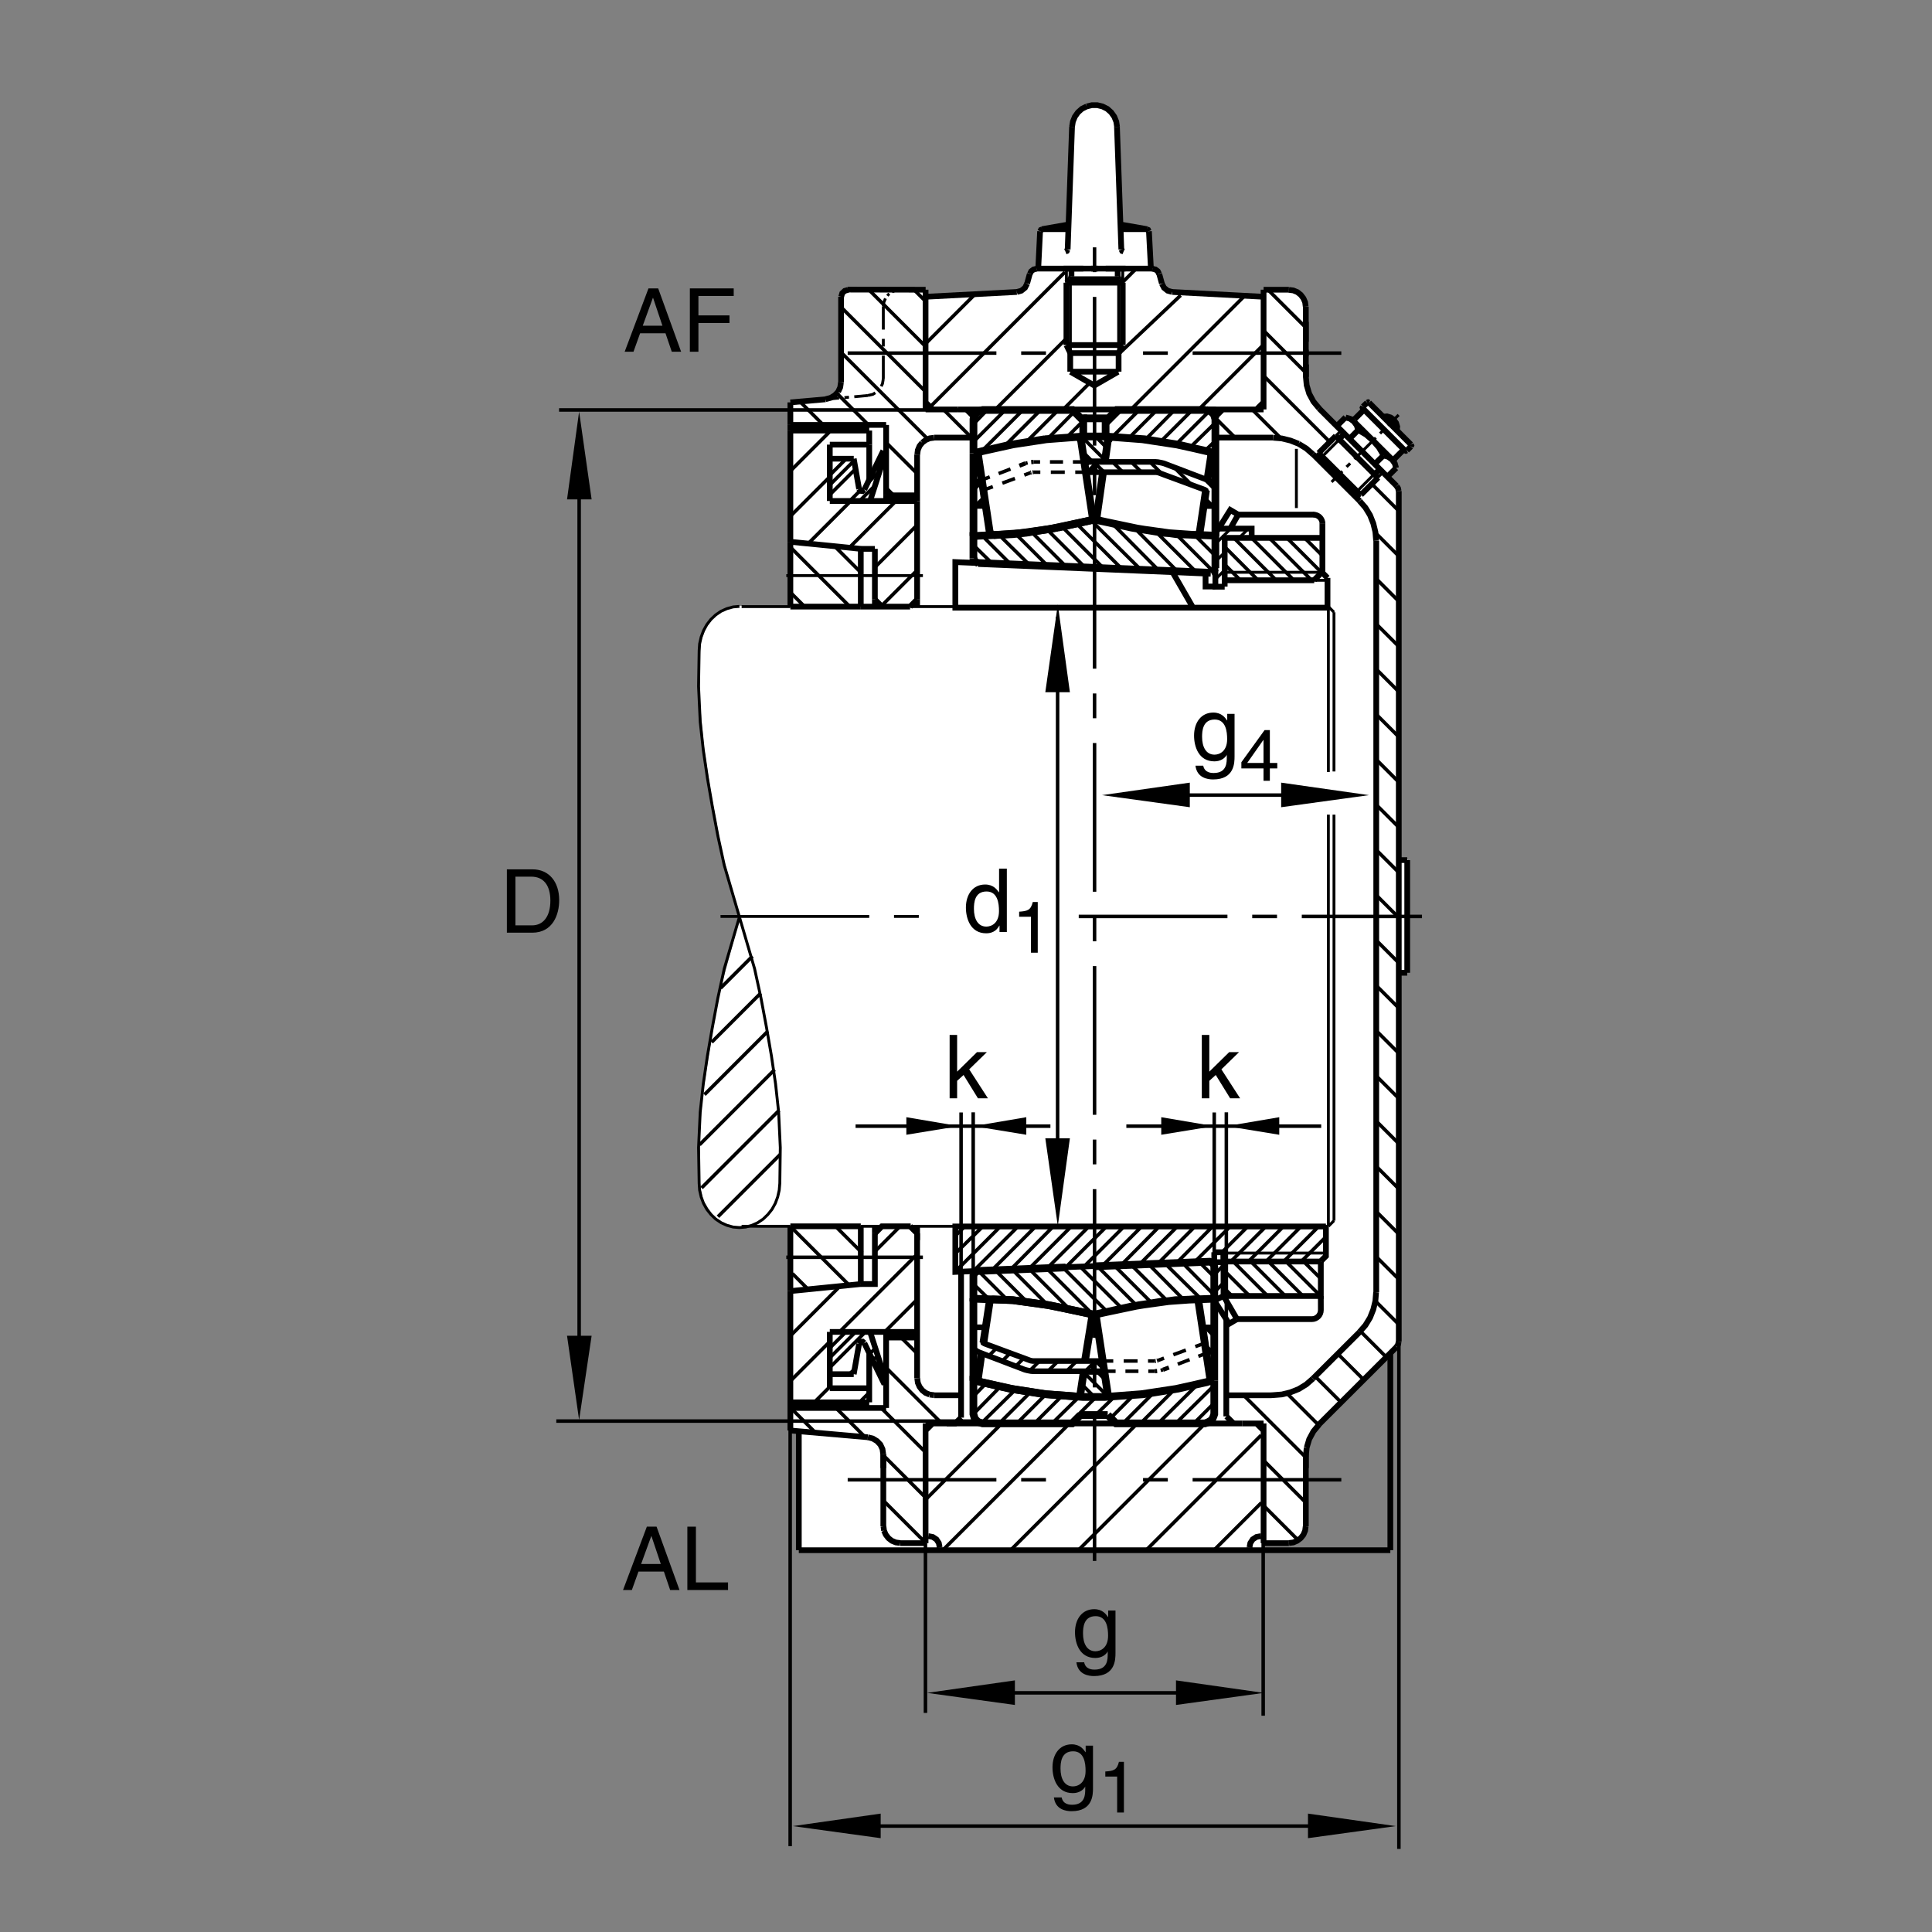<?xml version="1.0" encoding="utf-8"?>
<!-- Generator: Adobe Illustrator 22.1.0, SVG Export Plug-In . SVG Version: 6.00 Build 0)  -->
<svg version="1.1" id="Ebene_1" xmlns="http://www.w3.org/2000/svg" xmlns:xlink="http://www.w3.org/1999/xlink" x="0px" y="0px"
	 viewBox="0 0 779.526 779.526" style="enable-background:new 0 0 779.526 779.526;" xml:space="preserve">
<rect x="0" y="0" width="779.526" height="779.526" fill="#808080" stroke="none"/>
<style type="text/css">
	.st0{fill:none;}
	.st1{fill:#FFFFFF;}
	.st2{fill:none;stroke:#000000;stroke-width:1.417;stroke-miterlimit:10;stroke-dasharray:60,10,10,10;}
	.st3{fill:none;stroke:#000000;stroke-width:2.312;stroke-miterlimit:10;}
	.st4{fill:none;stroke:#000000;stroke-width:1.157;stroke-miterlimit:10;}
	.st5{fill:none;stroke:#000000;stroke-width:2.313;stroke-miterlimit:10;}
	.st6{fill:none;stroke:#000000;stroke-width:1.157;stroke-miterlimit:10;stroke-dasharray:60,10,10,10;}
	.st7{fill:none;stroke:#000000;stroke-width:1.165;stroke-miterlimit:10;}
	.st8{fill:none;stroke:#000000;stroke-width:2.329;stroke-miterlimit:10;}
	.st9{fill:none;stroke:#000000;stroke-width:1.165;stroke-miterlimit:10.433;}
	.st10{fill:none;stroke:#000000;stroke-width:3.107;stroke-miterlimit:10;}
	.st11{fill:none;stroke:#000000;stroke-width:2.33;stroke-miterlimit:10.433;}
	.st12{fill:none;stroke:#000000;stroke-width:2.33;stroke-miterlimit:3.864;}
	.st13{fill:none;stroke:#000000;stroke-width:1.417;stroke-miterlimit:3.864;}
	.st14{fill:none;stroke:#000000;stroke-width:1.417;stroke-miterlimit:10;}
	.st15{fill:none;stroke:#000000;stroke-width:2.268;stroke-miterlimit:3.864;}
	.st16{fill:none;stroke:#000000;stroke-width:1.7;stroke-miterlimit:10;}
	.st17{fill:none;stroke:#000000;stroke-width:1.701;stroke-miterlimit:10;stroke-dasharray:60,10,10,10;}
	.st18{fill:none;stroke:#000000;stroke-width:1.701;stroke-miterlimit:10;}
</style>
<polygon class="st0" points="0,0 779.526,0 779.526,779.526 0,779.526 0,0 "/>
<polygon class="st1" points="319.199,162.488 332.959,161.177 335.478,160.632 337.93,158.824 339.292,156.741 339.59,154.868 
	339.624,119.771 339.887,118.493 341.294,117.507 342.719,116.953 373.779,116.919 373.848,119.783 409.736,117.856 
	412.192,117.361 413.598,115.826 414.654,114.35 415.449,110.559 416.147,109.573 417.177,108.796 419.009,108.323 419.682,93.105 
	419.986,92.769 420.718,92.485 431.157,90.616 432.475,51.006 432.846,49.189 433.667,47.132 434.8,45.403 436.45,43.987 
	438.442,43.01 440.464,42.471 442.641,42.505 444.536,42.878 446.85,44.038 448.462,45.415 449.634,47.188 450.395,49.26 
	450.766,51.424 452.094,90.632 462.553,92.507 463.178,92.722 463.589,93.44 463.657,94.382 464.36,108.401 464.985,108.409 
	466.157,108.73 467.182,109.524 467.739,110.554 468.774,114.321 469.702,116.181 471.157,117.285 473.022,117.785 478.608,118.13 
	509.829,119.746 509.848,116.899 519.732,116.904 521.596,117.207 523.325,117.905 524.702,119.06 525.678,120.361 526.401,121.972 
	526.675,124.021 526.685,152.434 527.182,156.191 528.169,159.451 529.712,161.963 532.163,164.792 539.224,171.982 
	542.671,168.489 544.497,168.952 545.727,169.453 546.43,169.063 549.79,165.74 549.936,165.346 549.624,164.555 549.771,164.158 
	551.323,162.48 551.792,162.346 552.251,162.534 557.935,168.213 559.428,167.976 560.971,168.477 562.271,169.348 563.159,170.622 
	563.628,172.185 563.443,173.738 569.087,179.367 569.233,179.787 569.048,180.307 567.407,181.822 567.065,182.007 
	566.245,181.675 565.835,181.822 562.524,185.198 562.221,185.908 562.583,187.087 563.139,188.911 559.575,192.358 
	563.296,196.089 563.921,197.085 564.155,198.242 564.487,347.112 567.905,346.731 567.807,392.488 564.76,392.48 564.712,541.328 
	564.331,542.529 563.393,543.877 561.704,545.6 532.866,574.389 530.279,577.471 528.569,580.674 527.505,584.131 527.173,587.568 
	527.163,615.859 526.841,617.724 526.099,619.414 524.819,620.938 523.55,621.797 522.154,622.427 520.151,622.705 510.102,622.656 
	510.102,625.508 322.505,625.791 322.998,577.759 319.057,577.373 319.077,494.717 297.451,495.473 292.344,493.96 287.617,490.366 
	283.838,484.507 282.514,479.023 282.324,470.517 282.324,458.984 282.891,449.15 284.023,438.564 286.675,421.548 289.887,402.266 
	298.584,370.119 291.587,344.975 286.861,320.017 284.023,301.111 282.324,282.395 282.324,268.025 282.7,258.951 284.97,253.089 
	287.807,249.309 292.154,245.906 297.827,244.47 319.214,244.392 319.199,162.488 "/>
<line class="st2" x1="441.635" y1="629.8" x2="441.635" y2="94.771"/>
<path class="st3" d="M322.309,625.478h238.662 M418.227,108.374h46.768 M373.452,165.201h13.072 M430.786,100.647l1.758-49.465
	 M452.436,100.647l-1.758-49.465 M418.911,108.374h45.459 M418.911,108.374l0.743-15.059 M464.37,108.374l-0.791-15.059
	 M431.01,92.464h-10.449 M452.212,92.464h10.449 M431.069,90.589l-10.684,1.875 M452.154,90.589l10.683,1.875 M432.319,108.374
	v3.069 M450.962,108.374v3.069 M432.319,112.637h18.642 M431.694,112.807l-1.416,1.25 M451.529,112.807l1.474,1.25 M430.279,114.057
	v25.173 M453.003,114.057v25.173 M430.279,114.057h22.724 M430.279,139.231h22.724"/>
<path class="st4" d="M431.87,112.637v29.831 M451.352,112.637v29.831"/>
<path class="st3" d="M431.87,142.468h19.482 M430.279,139.231l1.591,3.238 M453.003,139.231l-1.651,3.238"/>
<path class="st4" d="M430.279,108.374v5.683 M453.003,108.374v5.683"/>
<path class="st3" d="M373.452,165.201v-48.304 M373.452,119.739l36.822-1.932 M414.424,114.397l1.079-3.921 M373.452,162.356
	l2.842,2.845 M392.802,176.563v-8.523 M389.961,165.201l2.841,2.839"/>
<path class="st4" d="M356.406,152.81v-9.318 M356.406,139.8v-3.072 M356.406,132.979v-9.26"/>
<path class="st3" d="M493.325,165.201l-2.841,2.839 M509.829,165.201h-13.067 M509.829,162.356l-2.842,2.845 M509.829,165.201
	v-48.304 M526.88,151.902v-28.183 M520.053,116.897h-10.224 M386.523,165.201h110.239 M509.829,119.739l-36.875-1.932
	 M468.803,114.397l-1.084-3.921 M452.036,108.374v0.056 M451.977,108.43v0.059l-0.049,0.112 M431.186,108.374v0.056 M431.245,108.43
	v0.059l0.049,0.112 M454.145,108.374h-8.017 M442.944,108.374h-2.666 M437.094,108.374h-7.959"/>
<line class="st2" x1="342.026" y1="142.468" x2="422.036" y2="142.468"/>
<path class="st3" d="M376.861,176.563h15.942 M339.355,154.289v-34.55 M318.901,218.613v-44.891"/>
<line class="st2" x1="541.196" y1="142.468" x2="461.186" y2="142.468"/>
<path class="st3" d="M527.271,155.085h0.059 M526.88,152.185v-5.171 M526.88,143.777v-2.671 M526.88,137.867v-8.013"/>
<line class="st4" x1="299.238" y1="244.753" x2="318.901" y2="244.753"/>
<path class="st3" d="M370.044,241.911v-39.775 M357.539,199.861v-28.41 M318.901,244.753h28.413 M318.901,244.753v-26.14
	 M347.314,244.753v-12.5"/>
<line class="st5" x1="318.901" y1="218.613" x2="347.314" y2="221.455"/>
<line class="st6" x1="317.251" y1="232.253" x2="372.373" y2="232.253"/>
<line class="st4" x1="535.971" y1="244.753" x2="367.202" y2="244.753"/>
<path class="st3" d="M352.998,241.911v-9.658 M347.314,221.455h5.684 M564.38,369.766V198.1 M555.288,369.766V218.159
	 M548.579,202.077l-18.858-18.865 M513.696,176.563h-23.242 M564.38,347.038h3.408 M567.788,369.766v-22.727"/>
<path class="st4" d="M523.071,204.978v-23.87 M537.271,194.463l4.326-4.319 M543.296,188.384l1.484-1.421 M546.479,185.259
	l8.643-8.638 M556.821,174.914l1.474-1.477 M560.005,171.733l4.316-4.319"/>
<path class="st3" d="M538.979,175.882l-6.934,6.934 M556.06,192.702l-6.934,6.931 M538.979,175.882l16.875,16.821 M532.046,182.815
	l16.875,16.819"/>
<path class="st4" d="M540.405,177.302l-7.51,7.5 M554.438,191.338l-7.5,7.5"/>
<path class="st3" d="M542.163,174.746l-0.058,0.284 M556.938,189.519l-0.224,0.115 M540.405,177.302l1.533-1.875 M554.438,191.338
	l1.875-1.534 M548.921,199.634l-1.982-0.796 M552.388,162.471l8.418,8.411 M549.946,164.858l8.466,8.467 M549.946,165.71
	l-3.35,3.352 M551.596,162.471l-1.65,1.592 M566.03,181.733l-3.35,3.355 M569.263,180.144l-1.582,1.589 M566.821,181.733
	l-8.409-8.408 M569.263,179.348l-8.457-8.466 M559.78,192.361l3.525-3.523 M554.663,187.246l3.584-3.523 M544.497,177.076
	l3.516-3.58 M539.38,171.904l3.525-3.523 M546.313,170.085l15.342,15.285 M559.78,192.361l-20.4-20.456 M563.53,196.111
	l-31.367-31.367"/>
<line class="st4" x1="530.737" y1="184.177" x2="532.046" y2="182.815"/>
<line class="st3" x1="532.896" y1="184.802" x2="532.104" y2="185.598"/>
<path class="st4" d="M538.979,175.882l2.158-2.159 M547.563,200.998l1.357-1.365"/>
<line class="st3" x1="546.938" y1="198.838" x2="546.138" y2="199.634"/>
<line class="st4" x1="555.854" y1="192.702" x2="558.013" y2="190.542"/>
<path class="st3" d="M334.809,202.136h35.235 M334.809,202.136v-22.732 M334.809,185.088h9.663 M334.809,179.404h15.913
	 M351.064,202.136l6.421-19.946 M346.631,197.304l-2.158-12.216 M348.736,197.588l7.671-15.74 M356.406,181.848l1.079,0.342
	 M350.723,179.404v-5.682 M357.539,199.861h12.505 M370.044,183.384v16.477 M352.998,241.911l2.837,2.842 M367.202,244.753
	l2.842-2.842 M347.314,244.753h8.521h11.367 M352.998,241.911v2.842 M370.044,241.911v2.842 M318.901,173.723h31.821
	 M318.901,171.451h38.638 M318.901,162.356v9.095"/>
<line class="st5" x1="318.901" y1="162.356" x2="333.105" y2="161.108"/>
<path class="st4" d="M350.156,159.573l-5.459,0.512 M342.539,160.254l-1.817,0.171 M338.559,160.596l-5.454,0.513"/>
<path class="st3" d="M318.901,171.451v2.272 M370.044,199.861v2.276 M357.539,199.861v2.276 M350.723,179.404v14.206
	 M345.947,116.897l0.117,0.227 M366.801,116.897l-0.112,0.227 M373.477,116.897l-31.504-0.056 M347.314,221.455v10.798
	 M352.998,221.455v10.798 M318.901,577.178l31.255,2.729 M318.901,577.178v-9.092v-2.27 M318.901,568.086h38.638 M318.901,565.815
	h31.821 M318.901,520.923v44.893 M334.809,537.402v22.729 M334.809,554.448h9.663 M346.631,542.173l-2.158,12.276 M348.736,541.889
	l7.671,15.742l1.079-0.342 M351.064,537.402l6.421,19.888 M334.809,560.132h15.913v5.684 M350.723,560.132v-14.209 M357.539,539.673
	v28.413 M356.406,586.67v29.151 M363.223,622.637h10.229 M373.452,574.336v48.301 M373.452,577.178l2.842-2.842 M373.452,574.336
	h11.978l2.373-2.373 M387.779,513.281v58.706 M376.861,562.974h10.786 M370.044,556.152v-16.479 M357.539,539.673h12.505
	 M334.809,537.402h35.235 M370.044,539.673v-2.271 M357.539,539.673v-2.271 M370.044,497.627v39.775 M347.314,518.081v-10.796
	 M347.314,518.081h5.684v-10.796"/>
<line class="st5" x1="318.901" y1="494.785" x2="318.901" y2="520.923"/>
<line class="st2" x1="317.251" y1="507.285" x2="372.373" y2="507.285"/>
<path class="st3" d="M347.314,494.785v12.5 M318.901,520.923l28.413-2.842 M318.901,494.785h28.413 M352.998,497.627v9.658
	 M367.202,494.785l2.842,2.842v-2.842"/>
<line class="st5" x1="352.998" y1="497.627" x2="352.998" y2="494.785"/>
<path class="st4" d="M347.314,494.785h8.521 M299.238,494.785h19.663"/>
<line class="st2" x1="342.026" y1="597.065" x2="422.036" y2="597.065"/>
<path class="st3" d="M509.829,574.336v48.301 M509.829,577.178l-2.842-2.842 M509.829,574.336h-8.526 M497.71,574.336l-2.842-2.842
	 M494.79,532.188v39.306"/>
<line class="st2" x1="541.196" y1="597.065" x2="461.186" y2="597.065"/>
<path class="st3" d="M381.977,574.336h119.326 M322.309,625.478v-48.018 M560.971,625.478v-79.497"/>
<path class="st4" d="M538.237,311.26v-64.233 M535.971,311.484v-66.731l2.266,2.273"/>
<path class="st3" d="M356.406,592.349v-5.679 M526.88,147.129v4.773 M526.88,592.349v-5.679 M379.135,625.478v-1.138
	 M373.452,619.795h1.138 M504.145,625.478v-1.138 M509.829,619.795h-1.133 M564.38,392.497h3.408 M567.788,369.766v22.732
	 M564.38,369.766v171.612"/>
<line class="st5" x1="555.288" y1="369.766" x2="555.288" y2="521.377"/>
<line class="st6" x1="290.718" y1="369.766" x2="376.677" y2="369.766"/>
<path class="st3" d="M563.53,543.423l-31.367,31.314 M548.579,537.456l-18.858,18.809 M526.88,587.632v28.189"/>
<line class="st5" x1="520.053" y1="622.637" x2="509.829" y2="622.637"/>
<path class="st4" d="M535.971,328.681v166.103 M538.237,328.681V492.51 M535.971,494.785l2.266-2.275"/>
<path class="st3" d="M420.561,92.52l-0.576,0.227l-0.284,0.569 M463.52,93.315l-0.283-0.569l-0.577-0.227 M450.727,51.238
	l-0.332-2.161l-0.801-1.987l-1.25-1.763l-1.591-1.421l-1.934-0.965l-2.1-0.512h-2.158l-2.1,0.512 M438.462,42.942l-1.933,0.965
	l-1.592,1.421l-1.25,1.763l-0.801,1.987l-0.341,2.161 M429.878,101.499l0.566-0.227l0.283-0.625 M452.495,100.647l0.284,0.625
	l0.566,0.227 M431.635,112.751l0.459-0.569l0.166-0.739 M451.02,111.443l0.166,0.739l0.459,0.569 M418.227,108.43l-1.191,0.286
	l-0.966,0.737l-0.508,1.023 M410.273,117.807l1.816-0.512l1.479-1.191l0.855-1.651"/>
<path class="st4" d="M363.223,116.897l-1.816,0.227l-1.48,0.625 M358.848,118.545l-0.454,0.342l-0.342,0.457 M357.256,120.42
	l-0.625,1.535l-0.225,1.763"/>
<path class="st3" d="M526.821,123.718l-0.225-1.763l-0.684-1.591l-1.084-1.419l-1.358-1.081l-1.65-0.682l-1.768-0.227
	 M468.803,114.453l0.85,1.651l1.475,1.191l1.826,0.512 M467.661,110.476l-0.507-1.023l-0.967-0.737l-1.191-0.286 M342.197,116.955
	l-1.362,0.398l-1.021,0.965l-0.4,1.421 M555.229,218.159l-0.283-3.523l-0.85-3.467l-1.309-3.296l-1.875-3.069l-2.334-2.668
	 M529.721,183.269l-2.676-2.329l-3.066-1.878 M523.979,179.063l-3.301-1.306l-3.457-0.852l-3.525-0.284 M563.589,173.723
	l0.166-1.591l-0.45-1.477l-0.918-1.307l-1.298-0.91l-1.485-0.454l-1.592,0.171 M549.946,165.654l0.176-0.398l-0.176-0.398
	 M552.388,162.471l-0.391-0.171l-0.401,0.171 M545.229,169.177l0.683,0.171l0.684-0.341 M562.68,185.144l-0.341,0.682l0.166,0.684
	 M566.821,181.733l0.4,0.171l0.401-0.171 M566.821,181.733l-0.391-0.168 M566.43,181.565l-0.4,0.168 M569.263,180.144l0.176-0.398
	l-0.176-0.398 M563.305,188.838l-0.518-1.819l-1.133-1.592l-1.592-1.135l-1.816-0.51 M558.247,183.723l-1.875-3.181l-2.393-2.785
	l-2.783-2.386l-3.184-1.875 M547.954,173.496l-0.508-1.818l-1.133-1.592 M546.313,170.085l-1.592-1.135l-1.816-0.513
	 M549.946,164.063l-0.166,0.398l0.166,0.398 M564.321,198.1l-0.225-1.079l-0.566-0.911 M526.88,151.902l0.341,3.523l1.016,3.41
	l1.709,3.181l2.275,2.727 M376.861,176.621l-1.758,0.227l-1.592,0.682l-1.421,1.081 M372.09,178.611l-1.084,1.362l-0.679,1.648
	l-0.229,1.763 M346.572,197.248l0.513,0.794l0.966,0.115l0.684-0.569"/>
<path class="st4" d="M350.156,159.573l1.987-0.454l1.021-0.625 M354.189,157.754l0.684-0.794 M355.551,155.879l0.513-1.079
	l0.342-1.99"/>
<path class="st3" d="M333.105,161.05l1.992-0.511l1.704-1.023l1.363-1.421 M338.164,158.096l0.849-1.819l0.288-1.988
	 M348.736,541.889l-0.684-0.566l-0.966,0.112l-0.513,0.796 M356.46,615.82l0.229,1.758 M356.689,617.578l0.678,1.592l1.084,1.421
	l1.362,1.079l1.646,0.683l1.763,0.23 M370.098,556.152l0.229,1.763l0.679,1.592l1.084,1.421l1.362,1.079l1.65,0.684 M375.102,562.69
	l1.758,0.224 M356.348,586.67l-0.283-1.992l-0.854-1.816l-1.362-1.421l-1.704-1.021l-1.987-0.513 M379.135,624.341l-0.341-1.758
	l-0.967-1.48l-1.475-0.966l-1.762-0.342 M508.696,619.795l-1.768,0.342l-1.474,0.966l-0.967,1.48l-0.342,1.758 M548.579,537.402
	l2.334-2.671l1.875-3.072l1.309-3.295l0.85-3.462l0.283-3.525 M563.53,543.369l0.566-0.908l0.225-1.084 M532.221,574.795
	l-2.275,2.724l-1.709,3.184l-1.016,3.409 M527.221,584.112l-0.341,3.52 M520.053,622.583l1.768-0.23l1.591-0.683l1.416-1.079
	l1.084-1.362l0.684-1.65l0.225-1.758"/>
<path class="st4" d="M314.643,477.422l0.191-14.409l-0.669-14.302L312.92,437.3l-1.67-11.309l-1.958-11.304l-2.251-11.992
	l-2.578-11.833l-6.118-20.879l-6.118,20.879l-2.578,11.833l-2.251,11.992l-1.958,11.304l-1.67,11.309l-1.245,11.411l-0.669,14.302
	l0.239,14.409l0.191,2.788l0.62,2.734l0.957,2.578l1.337,2.417l1.675,2.104l1.909,1.841l2.202,1.47l2.339,1.055l2.486,0.684
	l2.534,0.21l2.535-0.21l2.485-0.684l2.339-1.055l2.202-1.47l1.909-1.841l1.675-2.104l1.338-2.417l0.957-2.578l0.62-2.734
	L314.643,477.422L314.643,477.422z M298.344,244.668l-2.534,0.21l-2.486,0.684l-2.387,1.053l-2.153,1.472l-1.958,1.841l-1.626,2.102
	l-1.337,2.419l-0.957,2.576l-0.62,2.737l-0.191,2.786l-0.239,14.409l0.669,14.304l1.245,11.36l1.67,11.357l1.958,11.306l2.251,11.99
	l2.578,11.834l6.118,20.876"/>
<path class="st5" d="M529.721,556.264l-2.676,2.334l-3.066,1.875l-3.301,1.304l-3.457,0.854l-3.525,0.283l-1.026,0.059h-17.529
	 M353.047,497.627l2.788-2.842h11.607"/>
<line class="st4" x1="367.49" y1="494.785" x2="535.864" y2="494.785"/>
<path class="st3" d="M490.405,176.875v-8.237 M490.591,165.227h-40.352"/>
<line class="st2" x1="435.249" y1="369.766" x2="573.745" y2="369.766"/>
<path class="st5" d="M431.822,142.358v7.61 M431.822,149.968h19.511 M451.333,142.358v7.61 M431.948,150.027l9.59,5.53
	 M451.098,150.027l-9.58,5.53"/>
<path class="st7" d="M494.135,230.906h39.424 M441.577,179.49v-5.635 M441.577,171.604v-1.877 M441.577,167.661v-5.629
	 M490.659,226.345l3.75-3.753 M490.659,219.216l5.889-5.896 M489.516,216.277l0.938,0.94"/>
<path class="st8" d="M535.62,245.183v-12.012 M535.62,233.171l-2.06-2.066 M533.56,230.908v-13.88h-39.424v16.143 M494.135,233.171
	v3.51 M494.135,236.719h-3.75v-21.568l1.309-1.877h13.33v3.755 M496.391,213.274l3.194-5.63h30.684 M533.56,211.189v5.84
	 M530.268,234.123h-36.133"/>
<line class="st9" x1="535.454" y1="234.136" x2="529.107" y2="234.136"/>
<polyline class="st8" points="499.585,207.644 496.391,205.766 491.694,213.274 "/>
<path class="st10" d="M392.779,225.288l0.561,1.314l1.314,0.564 M394.654,227.165l93.857,3.94 M488.637,231.067l1.133-0.564
	l0.557-1.126 M490.385,182.867v-13.704 M490.385,169.162l-0.566-1.875l-1.309-1.316l-1.885-0.562 M486.626,165.41h-36.035
	l-3.379,3.379h-1.123v7.319 M446.089,176.108l14.824,1.126l14.834,2.256 M475.747,179.49l14.639,3.377 M392.779,182.867
	l14.643-3.377 M407.422,179.49l14.829-2.256l14.824-1.126 M437.075,176.108h4.502h4.512 M446.089,168.789h-9.014 M488.697,183.804
	l-0.186-0.938l-0.938-0.75 M487.378,182.117l-12.764-2.817l-12.764-2.066l-13.134-0.938 M448.716,176.296l-0.938,0.376l-0.567,0.938
	 M436.137,177.61l-0.566-0.938l-0.937-0.376 M434.634,176.296l-13.135,0.938 M421.499,177.234l-12.764,2.066l-12.764,2.817
	 M395.781,182.117l-0.938,0.75l-0.19,0.938 M394.654,183.804l4.692,30.971 M399.345,214.587l0.566,0.94l0.938,0.376
	 M400.849,215.903l13.14-0.94l12.764-2.066 M392.779,227.165v-1.878 M490.385,216.277v-33.41 M392.779,216.277v-33.41"/>
<path class="st11" d="M533.599,211.313c0-2.021-1.641-3.66-3.662-3.66 M533.599,230.691l-3.33,3.328"/>
<path class="st8" d="M488.354,231.101l-102.895-4.311v18.394h150.112 M472.846,230.39l8.525,14.793"/>
<polyline class="st11" points="486.421,231.155 486.421,236.648 490.249,236.648 "/>
<path class="st10" d="M426.753,212.898l12.763-2.815l0.674-0.288l0.449-0.462l0.185-0.94l-4.688-30.969 M437.075,176.108v-7.319
	h-0.938l-3.378-3.379h-36.226l-1.035,0.315l-0.957,0.498l-0.869,0.813l-0.625,1.29l-0.268,0.837v13.704"/>
<line class="st7" x1="490.63" y1="233.506" x2="494.38" y2="229.751"/>
<path class="st10" d="M490.385,229.229v-12.952l-0.751-0.188l-15.02-0.561l-14.824-2.066l-17.266-3.625l-0.859-0.064l-1.016,0.083
	l-17.09,3.606l-14.824,2.066l-14.039,0.65l-0.996,0.085h-0.938v9.011 M487.153,193.723l1.543-9.919 M447.036,177.424l-1.259,8.936
	 M445.034,190.642l-2.52,17.751l0.107,0.799l0.459,0.539l0.752,0.352l12.764,2.815l12.764,2.066l12.9,0.903l0.645-0.083l0.479-0.167
	l0.478-0.52l0.273-0.811l2.471-16.525"/>
<path class="st8" d="M499.096,532.246l-3.174,1.871l-5.986-9.346 M489.936,505.263v19.507l3.74-1.87 M493.676,522.901l5.42,9.345
	 M532.925,508.951v13.95h-39.249V506.05"/>
<path class="st10" d="M446.948,570.938h-11.025 M489.936,523.838v33.266 M392.749,523.838v33.266"/>
<path class="st8" d="M493.676,508.994l39.229-0.004 M532.925,508.882l2.06-2.056v-11.962"/>
<line class="st9" x1="493.725" y1="505.596" x2="534.585" y2="505.591"/>
<path class="st12" d="M493.676,509.36v-4.136 M493.667,505.259h-3.643"/>
<line class="st11" x1="493.667" y1="509.277" x2="489.956" y2="509.277"/>
<path class="st10" d="M489.936,557.104v13.457l-0.312,0.932l-0.42,0.953l-0.576,0.664l-1.241,0.747l-1.181,0.445h-35.889
	l-3.369-3.365 M448.442,563.462l13.086-0.938l12.714-2.055l12.705-2.803l0.518-0.273l0.664-0.493l0.088-0.415l0.039-0.498
	l-4.668-30.655l-0.323-0.722l-0.625-0.391l-0.547-0.01l-13.085,0.938l-12.715,2.055l-12.705,2.803l-0.645,0.258l-0.498,0.416
	l-0.166,0.537v0.469l4.668,30.654l0.273,0.552l0.693,0.469L448.442,563.462L448.442,563.462z M489.936,556.919l-14.58,3.365
	l-14.765,2.241l-14.766,1.123h-4.482h-4.482l-14.766-1.123l-14.765-2.241l-14.419-3.316l-0.142,0.142l-0.019-0.005v13.457
	l0.561,1.87l1.309,1.309l1.865,0.562h36.069l3.37-3.365 M429.986,511.391l-35.366,1.416l-1.309,0.561l-0.561,1.309v9.16l0.932,0.185
	l14.956,0.561l14.766,2.056l16.806,3.516c0,0,0.742,0.092,1.22,0.146l1.221-0.127l16.826-3.535l14.766-2.056l14.952-0.561
	l0.742-0.185v-12.749l-0.176-0.645l-0.449-0.767l-0.625-0.352l-0.615-0.253l-46.446,1.855"/>
<path class="st8" d="M427.905,511.382l62.031-2.5 M499.096,532.246h30.234h-0.039c2.011,0,3.643-1.63,3.643-3.647l-0.01-5.698
	 M534.985,494.863H431.391 M431.538,494.863h-46.079v18.32l44.917-1.845"/>
<line class="st7" x1="535.044" y1="506.079" x2="532.251" y2="508.867"/>
<path class="st10" d="M437.759,549.112l2.841-17.427l0.02-0.508l-0.166-0.562l-0.391-0.332l-0.771-0.279l-10.811-2.31l-5.928-1.172
	l-8.54-1.192l-5.332-0.732l-1.757-0.073l-6.143-0.229l-0.581,0.102l-0.629,0.332l-0.279,0.6l-2.51,16.445 M396.04,545.987l-1.421,10
	l0.01,0.664l0.185,0.454l0.415,0.307l0.698,0.254l12.71,2.803l12.706,2.055l13.086,0.938l0.527-0.088l0.645-0.415l0.323-0.62
	l1.386-9.092"/>
<line class="st7" x1="500.19" y1="216.814" x2="503.94" y2="213.061"/>
<path class="st13" d="M511.606,116.902l15.225,15.219 M509.634,133.157l17.197,17.199 M510.298,152.061l26.523,26.521
	 M505.366,165.367l11.397,11.391 M490.454,168.691l7.851,7.846 M553.852,195.617l10.391,10.386 M554.428,214.431l9.698,9.698
	 M555.083,233.318l9.258,9.258 M555.083,251.553l9.258,9.257 M555.083,269.788l9.258,9.258 M555.083,288.022l9.258,9.258
	 M555.083,306.258l9.258,9.257 M555.083,324.492l9.258,9.258 M555.083,342.729l9.258,9.258 M555.083,360.964l9.258,9.258
	 M555.083,379.199l9.258,9.258 M555.083,397.434l9.258,9.26 M555.083,415.674l9.258,9.258 M555.083,433.906l9.258,9.258
	 M555.083,452.143l9.258,9.258 M555.083,470.381l9.258,9.258 M555.083,488.613l9.258,9.257 M555.083,506.846l9.258,9.263
	 M555.083,525.083l9.258,9.258 M548.852,537.085l10.723,10.723 M539.78,546.255l10.605,10.6 M530.815,555.522l10.605,10.601
	 M519.389,562.324l12.725,12.734 M501.928,563.11l24.913,24.903 M509.721,589.131l16.67,16.67 M509.8,607.446l14.57,14.57
	 M350.591,116.931l22.783,22.784 M339.199,123.774l34.175,34.175 M339.141,141.949l35.127,35.129 M357.539,178.581l12.485,12.488
	 M357.529,196.809l3.018,3.02 M368.828,116.931l4.546,4.551 M337.431,158.477l12.491,12.49 M322.227,161.504l9.604,9.607
	 M380.605,165.178l11.382,11.384 M352.827,229.063l16.978-16.978 M355.425,244.697l14.072-14.072 M342.773,220.876l18.096-18.091
	 M326.469,218.948l16.465-16.467 M318.872,208.308l15.879-15.879 M318.872,190.074l15.962-15.96 M353.271,504.697l9.604-9.604
	 M319.463,538.428l18.764-18.765 M339.262,536.86l30.381-30.376 M357.5,536.86l12.729-12.73 M346.919,565.679l3.799-3.799
	 M319.384,556.743l15.41-15.415 M329.131,565.229l6.03-6.03 M357.514,551.826l22.564,22.564 M355.586,568.135l17.568,17.563
	 M356.338,587.119l17.036,17.036 M356.197,605.215l17.197,17.197 M363.916,539.99l5.889,5.888 M337.578,568.359l11.675,11.674
	 M319.565,568.584l9.585,9.585 M430.327,136.501l-29.033,29.038 M439.878,154.302l-10.655,10.656 M501.977,119.56l-45.791,45.789
	 M509.624,139.268l-25.879,25.876 M458.598,108.23l-5.898,5.898 M476.372,119.167l-25.254,23.896 M431.255,574.609l-50.923,50.927
	 M458.608,574.609l-50.923,50.927 M485.962,574.609l-50.928,50.927 M508.852,579.077l-46.465,46.46 M508.95,606.328l-19.209,19.209
	 M403.906,574.609l-30.307,30.307 M337.417,495.093l10.498,10.498 M319.18,495.093l23.677,23.676 M319.707,513.857l6.474,6.474
	 M337.154,220.798l10.498,10.498 M318.921,220.798l23.677,23.676 M319.448,239.561l5.347,5.347 M289.688,490.913l25.083-25.083
	 M283.066,479.302l31.255-31.26 M282.241,461.889l30.293-30.293 M284.233,441.665l25.62-25.625 M287.138,420.522l19.815-19.815
	 M290.713,398.714l12.891-12.891 M429.692,109.783l-54.16,54.162 M393.374,118.752l-20.191,20.19 M526.382,217.029l7.129,7.131
	 M533.491,231.27l-14.248-14.241 M512.114,217.029l16.895,16.9 M521.88,233.928l-16.905-16.9 M497.846,217.029l16.904,16.9
	 M507.426,233.928l-13.33-13.333 M494.096,227.727l6.201,6.202 M392.846,171.04l5.444-5.63 M405.611,165.41l-12.764,12.764
	 M396.225,181.929l16.519-16.519 M419.878,165.41l-14.267,14.266 M414.434,177.986l12.573-12.576 M433.393,166.16l-10.703,10.889
	 M430.572,176.296l6.572-6.57 M446.147,171.792l6.387-6.382 M459.663,165.41l-10.694,10.699 M455.727,176.484l11.074-11.075
	 M473.93,165.41l-11.641,11.824 M468.491,177.986l12.578-12.576 M487.934,165.857l-13.252,13.255 M480.503,180.24l9.951-9.761
	 M490.454,177.798l-4.131,3.943 M474.497,215.527l14.941,14.941 M490.454,224.348l-8.262-8.259 M482.622,230.781l-16.201-16.194
	 M457.983,213.274l17.002,17.195 M467.69,230.313l-18.945-19.138 M440.2,209.946l20.098,19.917 M452.807,229.688l-18.291-18.291
	 M428.697,212.712l16.513,16.516 M438.1,229.248l-15.41-15.41 M416.309,214.775l13.833,13.838 M422.798,228.401l-12.872-12.873
	 M403.169,215.903l12.29,12.102 M407.959,227.825l-11.734-11.736 M392.846,220.032l7.456,7.27 M445.708,185.486l-9.013-9.016
	 M446.469,180.576l-4.111-4.106 M440.669,186.111l-3.711-3.703 M532.983,515.987l-7.031-7.027 M518.999,509.106l13.789,13.794
	 M525.688,522.901l-13.818-13.819 M504.751,509.063l13.838,13.838 M511.479,522.901l-13.819-13.819 M493.725,512.436l10.469,10.464
	 M497.094,522.901l-3.369-3.36 M483.891,509.219l6.026,6.021 M489.917,522.529l-12.901-13.081 M469.985,509.707l14.727,14.531
	 M477.671,524.487l-14.327-14.507 M456.391,510.317l14.463,14.453 M464.497,525.518l-14.902-14.898 M442.817,510.938l15.508,15.518
	 M452.7,527.925l-16.934-16.924 M428.813,511.338l17.94,17.93 M415.224,511.948l15.815,15.81 M422.251,526.079l-13.887-13.891
	 M401.572,512.5l12.461,12.461 M406.181,524.209l-11.552-11.552 M392.724,518.042l5.982,5.796 M440.835,530.268l-18.623-18.628
	 M403.379,559.721l-10.66,10.84 M395.898,574.302l13.457-13.272 M415.527,561.968l-12.339,12.334 M410.293,574.302l11.587-11.587
	 M428.237,563.462l-10.84,10.84 M424.497,574.302l10.655-10.464 M442.26,563.633l-10.664,10.669 M442.065,570.938l7.793-7.603
	 M457.202,563.086l-9.151,9.16 M453.091,574.302l12.148-12.148 M473.657,560.845l-13.466,13.457 M467.3,574.302l15.508-15.328
	 M489.917,558.974l-15.518,15.328 M481.694,574.302l8.223-8.223 M397.583,558.418l-4.863,5.044 M493.637,517.666l-3.74,3.741
	 M489.897,514.302l3.74-3.736 M467.016,509.99l15.127-15.127 M489.253,494.863l-14.424,14.604 M481.938,509.277l14.414-14.414
	 M503.54,494.78l-10.43,10.424 M496.626,508.979l14.121-14.116 M517.846,494.863l-14.033,14.033 M510.844,508.965l14.102-14.102
	 M532.055,494.863l-14.101,14.096 M525.063,508.955l9.981-9.975 M475.044,494.863l-15.323,15.332 M452.329,510.473l15.43-15.61
	 M460.649,494.863l-15.918,15.918 M437.397,511.015l16.152-16.152 M446.45,494.863l-16.543,16.543 M422.417,511.797l16.982-16.983
	 M432.241,494.863l-17.085,17.089 M407.739,512.266l17.217-17.402 M417.846,494.863l-17.71,17.715 M392.719,512.891l18.033-18.027
	 M403.647,494.863l-18.262,18.262 M385.517,505.708l11.026-10.844 M389.253,494.863l-3.736,3.74 M437.29,553.716l9.424,9.424
	 M436.45,558.521l4.62,4.619 M442.661,553.452l3.516,3.511 M334.795,191.743l6.699-6.699 M334.834,195.645l10.005-10.003
	 M334.844,199.577l10.342-10.342 M342.939,202.068l4.102-4.102 M346.733,202.214l6.548-6.546 M350.757,202.136l0.454-0.457
	 M350.137,194.87l4.834-4.834 M334.834,543.867l6.494-6.489 M334.834,547.813l10.547-10.547 M334.834,551.753l14.375-14.375
	 M342.93,554.243l1.9-1.899"/>
<path class="st13" d="M352.177,548.935l1.953-1.953 M353.506,551.553l1.48-1.479 M350.927,546.245l2.183-2.182 M545.396,736.782
	H332.842"/>
<polygon points="527.744,741.67 563.178,736.797 527.744,731.753 527.744,741.67 "/>
<polygon points="355.339,731.753 355.339,741.67 319.907,736.797 355.339,731.753 "/>
<path class="st13" d="M318.818,744.892V577.07 M502.632,683.032H390.059"/>
<polygon points="474.492,687.92 509.926,683.047 474.492,678.003 474.492,687.92 "/>
<polygon points="409.492,678.003 409.492,687.92 374.057,683.047 409.492,678.003 "/>
<path class="st13" d="M373.404,691.138v-68.56 M509.673,692.256v-70.068 M564.428,746.006V541.44 M426.723,248.85v225.603"/>
<polygon points="431.684,279.294 426.806,243.862 421.762,279.294 431.684,279.294 "/>
<polygon points="421.762,459.267 431.684,459.267 426.806,494.702 421.762,459.267 "/>
<g>
	<g>
		<g>
			<path d="M500.359,443.14h-4.022l-5.803-9.398l-2.599,2.35v7.049h-3.026v-25.56h3.026v14.809l8.01-7.867h3.987l-7.12,6.941
				L500.359,443.14z"/>
		</g>
	</g>
</g>
<line class="st14" x1="539.78" y1="320.81" x2="450.805" y2="320.81"/>
<polygon points="516.924,325.698 552.358,320.826 516.924,315.779 516.924,325.698 "/>
<polygon points="480.068,315.779 480.068,325.698 444.634,320.826 480.068,315.779 "/>
<path class="st13" d="M494.809,536.651v-87.852 M489.917,527.49v-78.633 M533.081,454.385h-78.623"/>
<polygon points="468.54,457.856 489.8,454.375 468.54,450.771 468.54,457.856 "/>
<polygon points="516.157,450.771 516.157,457.856 494.897,454.375 516.157,450.771 "/>
<g>
	<g>
		<g>
			<path d="M398.607,443.14h-4.022l-5.803-9.398l-2.599,2.35v7.049h-3.026v-25.56h3.026v14.809l8.01-7.867h3.987l-7.12,6.941
				L398.607,443.14z"/>
		</g>
	</g>
</g>
<path class="st13" d="M392.671,536.651v-87.852 M387.779,527.49v-78.633 M423.823,454.385h-78.618"/>
<polygon points="365.693,457.856 386.953,454.375 365.693,450.771 365.693,457.856 "/>
<polygon points="414.092,450.771 414.092,457.856 392.832,454.375 414.092,450.771 "/>
<g>
	<g>
		<g>
			<path d="M450.078,666.898c0,2.669-0.035,9.362-8.65,9.362c-2.207,0-6.515-0.605-7.12-5.554h3.133
				c0.57,2.955,3.453,2.955,4.201,2.955c5.411,0,5.304-4.344,5.304-6.551v-0.783h-0.071v0.143c-0.818,1.317-2.456,2.492-4.948,2.492
				c-6.336,0-8.188-5.945-8.188-10.396c0-5.232,2.813-9.291,7.761-9.291c3.382,0,4.806,2.101,5.554,3.169h0.071v-2.635h2.954
				V666.898z M441.997,666.256c1.994,0,5.091-1.316,5.091-6.265c0-3.026-0.498-7.903-5.02-7.903c-4.841,0-5.091,4.592-5.091,6.978
				C436.978,663.159,438.58,666.256,441.997,666.256z"/>
		</g>
	</g>
</g>
<g>
	<g>
		<g>
			<path d="M441.001,721.424c0,2.67-0.035,9.362-8.65,9.362c-2.207,0-6.515-0.605-7.12-5.554h3.133
				c0.569,2.955,3.453,2.955,4.201,2.955c5.411,0,5.304-4.344,5.304-6.551v-0.783h-0.071v0.143
				c-0.818,1.317-2.456,2.492-4.948,2.492c-6.336,0-8.188-5.945-8.188-10.396c0-5.232,2.813-9.291,7.761-9.291
				c3.382,0,4.806,2.101,5.554,3.169h0.07v-2.635h2.955V721.424z M432.92,720.782c1.994,0,5.091-1.316,5.091-6.265
				c0-3.026-0.498-7.903-5.02-7.903c-4.841,0-5.091,4.592-5.091,6.978C427.9,717.686,429.503,720.782,432.92,720.782z"/>
		</g>
	</g>
</g>
<g>
	<g>
		<g>
			<path d="M453.479,731.323h-2.735v-14.521h-4.772v-2.036c3.317-0.233,4.686-0.554,5.5-3.899h2.008V731.323z"/>
		</g>
	</g>
</g>
<g>
	<g>
		<g>
			<path d="M498.12,305.129c0,2.67-0.035,9.362-8.65,9.362c-2.207,0-6.515-0.605-7.12-5.553h3.133
				c0.569,2.955,3.453,2.955,4.201,2.955c5.411,0,5.304-4.343,5.304-6.55v-0.783h-0.071v0.142c-0.818,1.317-2.456,2.492-4.948,2.492
				c-6.336,0-8.188-5.945-8.188-10.395c0-5.233,2.813-9.292,7.761-9.292c3.382,0,4.806,2.101,5.554,3.168h0.07v-2.634h2.955V305.129
				z M490.039,304.489c1.994,0,5.091-1.317,5.091-6.266c0-3.026-0.498-7.903-5.02-7.903c-4.841,0-5.091,4.592-5.091,6.978
				C485.02,301.392,486.622,304.489,490.039,304.489z"/>
		</g>
	</g>
</g>
<g>
	<g>
		<g>
			<path d="M512.363,310.053v4.976h-2.561v-4.976h-8.934v-2.502l9.37-12.978h2.124v13.269h2.997v2.211H512.363z M503.226,307.842
				h6.577v-9.282h-0.059L503.226,307.842z"/>
		</g>
	</g>
</g>
<g>
	<g>
		<g>
			<path d="M406.24,376.035h-2.954v-2.563h-0.071c-1.354,2.527-3.489,3.097-5.305,3.097c-6.336,0-8.188-5.945-8.188-10.395
				c0-5.233,2.812-9.292,7.761-9.292c3.382,0,4.806,2.101,5.553,3.168l0.071-0.249v-9.327h3.133V376.035z M397.982,373.864
				c1.993,0,5.091-1.317,5.091-6.266c0-3.026-0.499-7.903-5.02-7.903c-4.842,0-5.091,4.592-5.091,6.978
				C392.962,370.767,394.564,373.864,397.982,373.864z"/>
		</g>
	</g>
</g>
<g>
	<g>
		<g>
			<path d="M418.713,384.404h-2.735v-14.52h-4.772v-2.037c3.317-0.233,4.686-0.553,5.5-3.899h2.008V384.404z"/>
		</g>
	</g>
</g>
<g>
	<g>
		<g>
			<path d="M258.269,134.481l-2.67,7.44h-3.56l9.611-25.56h3.916l9.256,25.56h-3.773l-2.528-7.44H258.269z M267.275,131.42
				l-3.773-11.25h-0.071l-4.094,11.25H267.275z"/>
			<path d="M281.8,141.921h-3.453v-25.56h17.692v3.062H281.8v7.832h12.531v3.062H281.8V141.921z"/>
		</g>
	</g>
</g>
<g>
	<g>
		<g>
			<path d="M257.614,634.098l-2.67,7.44h-3.56l9.611-25.56h3.916l9.256,25.56h-3.773l-2.528-7.44H257.614z M266.621,631.036
				l-3.773-11.249h-0.071l-4.094,11.249H266.621z"/>
			<path d="M280.79,638.477h12.958v3.062h-16.411v-25.56h3.453V638.477z"/>
		</g>
	</g>
</g>
<polyline class="st15" points="397.256,197.605 396.811,197.883 396.611,198.281 396.621,198.679 397.641,204.138 393.008,204.138 
	393.008,195.373 394.023,194.619 395.166,194.021 396.958,193.345 "/>
<path class="st14" d="M407.71,189.243l-4.78,1.831 M399.345,192.429l-2.388,0.916 M400.591,196.369l-2.54,0.915 M404.424,194.936
	l5.078-1.872"/>
<line class="st15" x1="396.211" y1="193.623" x2="396.836" y2="197.8"/>
<line class="st16" x1="398.051" y1="197.285" x2="397.256" y2="197.605"/>
<path class="st14" d="M437.173,186.374h-4.278 M428.911,186.374h-5.273 M419.654,186.374h-2.637"/>
<line class="st17" x1="413.681" y1="186.972" x2="411.294" y2="187.888"/>
<path class="st14" d="M413.286,191.673l2.539-0.957 M416.919,190.518h2.832 M423.989,190.518h5.625 M433.843,190.518h4.043"/>
<line class="st17" x1="417.016" y1="186.374" x2="416.074" y2="186.455"/>
<line class="st14" x1="414.629" y1="186.733" x2="413.681" y2="186.972"/>
<path class="st17" d="M416.919,190.518l-0.298,0.039 M416.123,190.637l-0.298,0.078"/>
<path class="st15" d="M436.089,176.824l0.546-0.542l-0.02-0.01l5.01-0.015l5.196,0.053l0.38,0.542l-1.406,8.896l-0.391,0.361
	l-7.745,0.003l-0.293-0.279l-1.298-9.021 M445.805,185.755v0.62 M441.675,186.374v4.124"/>
<line class="st16" x1="438.501" y1="190.488" x2="437.788" y2="186.406"/>
<path class="st15" d="M441.645,190.518h-3.525 M441.684,186.374h6.094h2.636h3.984h5.273h3.984h2.637l0.947,0.081l1.445,0.278
	l0.948,0.239l2.382,0.916l3.584,1.355l4.785,1.831l3.584,1.355l2.383,0.916l1.797,0.676 M486.548,198.767l0.059-0.52l-0.097-0.363
	l-0.45-0.279l-0.8-0.32l-2.54-0.915l-3.828-1.433l-5.078-1.872l-3.779-1.391l-2.539-0.957l-0.303-0.078l-0.498-0.081l-0.303-0.039
	h-2.832h-4.228h-5.625h-4.238h-2.784h-5.088 M437.407,186.374h4.277 M486.528,198.767l-0.957,5.408h4.716v-8.84 M490.288,195.373
	l-0.996-0.755l-1.143-0.598"/>
<line class="st13" x1="485.659" y1="204.004" x2="485.893" y2="204.148"/>
<path class="st14" d="M460.581,190.518l-4.043-4.041 M453.032,190.518l-4.033-4.041 M445.493,190.518l-3.809-3.804 M468.901,191.289
	l-4.815-4.812 M480.844,195.686l-7.129-7.129 M490.171,197.468l-4.043-4.04 M489.341,204.182l-3.096-3.088"/>
<path class="st18" d="M441.684,187.663l-2.91,2.912 M439.311,186.416l-1.367,1.368 M396.294,194.021l-3.208,3.211 M397.007,200.854
	l-3.208,3.208"/>
<polyline class="st15" points="485.61,542.085 486.059,541.806 486.255,541.411 486.245,541.016 485.229,535.581 489.848,535.581 
	489.848,544.306 488.833,545.058 487.7,545.654 485.913,546.328 "/>
<path class="st14" d="M475.21,550.41l4.756-1.821 M483.53,547.242l2.383-0.914 M482.29,543.315l2.53-0.913 M478.471,544.742
	l-5.049,1.865"/>
<line class="st15" x1="486.88" y1="545.904" x2="486.255" y2="541.748"/>
<line class="st16" x1="484.819" y1="542.402" x2="485.61" y2="542.085"/>
<path class="st14" d="M445.864,553.266h4.258 M454.087,553.266h5.254 M463.305,553.266h2.627"/>
<line class="st17" x1="469.253" y1="552.671" x2="471.635" y2="551.763"/>
<path class="st14" d="M469.653,547.993l-2.529,0.953 M466.04,549.146h-2.832 M458.999,549.146h-5.606 M449.184,549.146h-4.023"/>
<line class="st17" x1="465.932" y1="553.266" x2="466.88" y2="553.188"/>
<line class="st14" x1="468.315" y1="552.91" x2="469.253" y2="552.671"/>
<path class="st17" d="M466.04,549.146l0.293-0.044 M466.831,549.023l0.293-0.078"/>
<path class="st15" d="M446.948,562.779l-0.547,0.542l0.02,0.005l-4.991,0.019l-5.176-0.059l-0.371-0.537l1.396-8.857l0.391-0.361
	h7.705l0.293,0.278l1.299,8.979 M437.26,553.887v-0.615 M441.382,553.266v-4.107"/>
<line class="st16" x1="444.546" y1="549.17" x2="445.249" y2="553.237"/>
<path class="st15" d="M441.411,549.146h3.506 M441.372,553.266h-6.064h-2.627h-3.964h-5.254h-3.965h-2.632l-0.942-0.078
	l-1.436-0.279l-0.943-0.239l-2.378-0.908l-3.569-1.353l-4.756-1.821l-3.569-1.347l-2.383-0.914l-1.782-0.674 M396.704,540.928
	l-0.064,0.518l0.102,0.361l0.445,0.279l0.796,0.318l2.525,0.913l3.818,1.426l5.059,1.865l3.765,1.386l2.529,0.953l0.298,0.078
	l0.493,0.078l0.298,0.044h2.827h4.209h5.606h4.209h2.773h5.069 M445.63,553.266h-4.258 M396.718,540.928l0.953-5.386h-4.698v8.804
	 M392.973,544.306l0.992,0.752l1.142,0.596"/>
<line class="st13" x1="397.588" y1="535.713" x2="397.348" y2="535.571"/>
<path class="st14" d="M413.213,547.842l-3.354,3.354 M407.475,546.069l-3.061,3.056 M402.09,543.935l-3.121,3.12 M419.575,548.994
	l-4.174,4.175 M426.85,549.229l-3.877,3.882 M434.389,549.204l-4.023,4.023"/>
<path class="st18" d="M445.102,551.982l-2.9-2.896 M488.608,545.195l-2.08-2.07 M489.77,538.847l-3.193-3.193"/>
<line class="st14" x1="441.284" y1="549.883" x2="437.944" y2="553.227"/>
<g>
	<path d="M204.514,350.763h10.359c6.657,0,10.751,5.055,10.751,12.424c0,5.731-2.492,13.136-10.893,13.136h-10.217V350.763z
		 M207.967,373.369h6.693c4.485,0,7.404-3.524,7.404-9.968s-2.955-9.683-7.654-9.683h-6.443V373.369z"/>
</g>
<line class="st13" x1="233.676" y1="565.669" x2="233.676" y2="181.172"/>
<polygon points="228.786,538.945 233.662,572.959 238.708,538.945 228.786,538.945 "/>
<polygon points="238.708,201.496 228.786,201.496 233.662,166.064 238.708,201.496 "/>
<line class="st13" x1="225.571" y1="165.41" x2="398.291" y2="165.41"/>
<line class="st13" x1="224.453" y1="573.379" x2="395.83" y2="573.379"/>
<g>
</g>
<g>
</g>
<g>
</g>
<g>
</g>
<g>
</g>
<g>
</g>
<g>
</g>
<g>
</g>
<g>
</g>
<g>
</g>
<g>
</g>
<g>
</g>
</svg>
